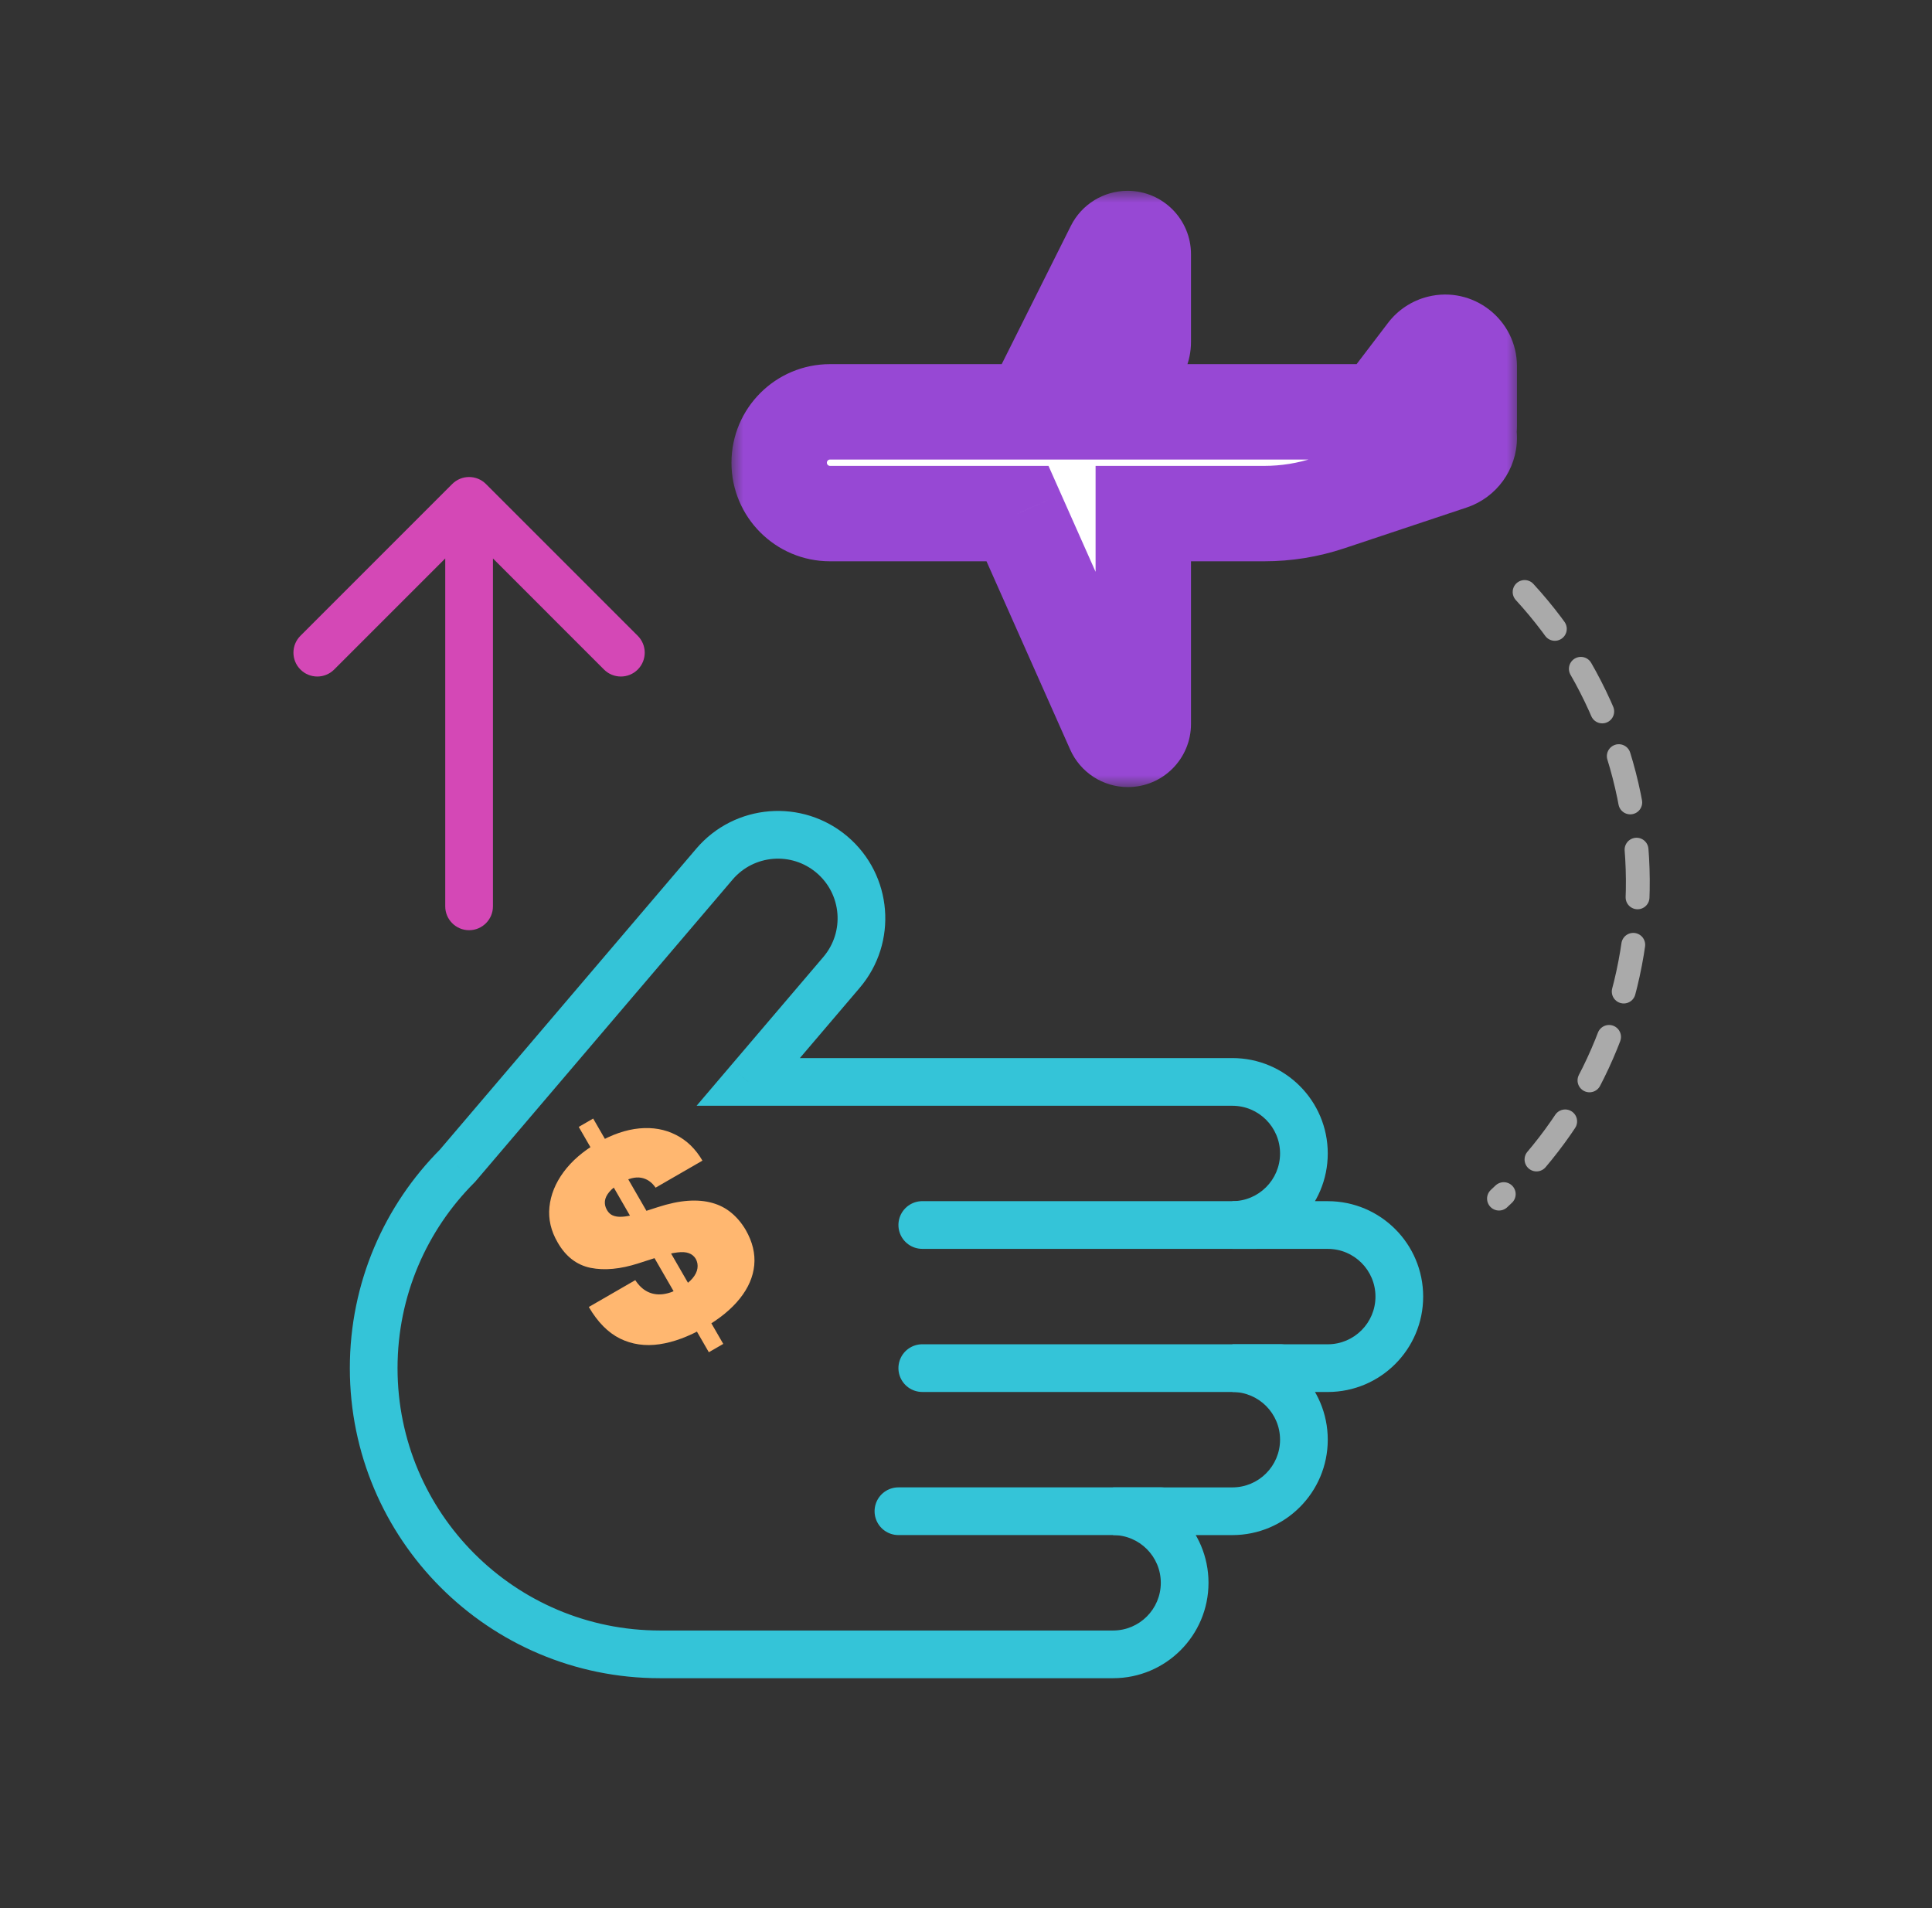 <svg width="81" height="80" viewBox="0 0 81 80" fill="none" xmlns="http://www.w3.org/2000/svg">
<rect x="0" y="0" width="81" height="80" fill="#333333" stroke="none"/>
<path d="M31.37 45.361L30.609 44.712L29.205 46.361H31.37V45.361ZM55.667 51.361V52.361V51.361ZM51.67 57.361V56.361L51.669 58.361L51.67 57.361ZM19.177 48.88L19.884 49.586L19.913 49.558L19.938 49.528L19.177 48.88ZM29.952 36.23L30.713 36.879L30.713 36.879L29.952 36.23ZM34.886 35.836L34.237 36.597L34.237 36.597L34.886 35.836ZM35.281 40.77L36.042 41.418V41.418L35.281 40.77ZM51.667 44.361H31.37V46.361H51.667V44.361ZM55.667 48.361C55.667 46.151 53.876 44.361 51.667 44.361V46.361C52.771 46.361 53.667 47.256 53.667 48.361H55.667ZM51.667 52.361C53.876 52.361 55.667 50.57 55.667 48.361H53.667C53.667 49.465 52.771 50.361 51.667 50.361V52.361ZM55.667 50.361L51.667 50.361V52.361L55.667 52.361V50.361ZM59.667 54.361C59.667 52.151 57.876 50.361 55.667 50.361V52.361C56.771 52.361 57.667 53.256 57.667 54.361H59.667ZM55.667 58.361C57.876 58.361 59.667 56.57 59.667 54.361H57.667C57.667 55.465 56.771 56.361 55.667 56.361V58.361ZM51.67 58.361H55.667V56.361H51.67V58.361ZM55.667 60.361C55.667 58.153 53.878 56.363 51.671 56.361L51.669 58.361C52.772 58.362 53.667 59.257 53.667 60.361H55.667ZM51.667 64.361C53.876 64.361 55.667 62.57 55.667 60.361H53.667C53.667 61.465 52.771 62.361 51.667 62.361V64.361ZM46.667 64.361H51.667V62.361H46.667V64.361ZM50.667 66.361C50.667 64.151 48.876 62.361 46.667 62.361V64.361C47.771 64.361 48.667 65.256 48.667 66.361H50.667ZM46.667 70.361C48.876 70.361 50.667 68.57 50.667 66.361H48.667C48.667 67.465 47.771 68.361 46.667 68.361V70.361ZM29.667 70.361H46.667V68.361H29.667V70.361ZM27.667 70.361H29.667V68.361H27.667V70.361ZM14.667 57.361C14.667 64.54 20.487 70.361 27.667 70.361V68.361C21.591 68.361 16.667 63.436 16.667 57.361H14.667ZM18.47 48.173C16.121 50.524 14.667 53.773 14.667 57.361H16.667C16.667 54.325 17.895 51.578 19.884 49.586L18.47 48.173ZM19.938 49.528L30.713 36.879L29.191 35.582L18.416 48.231L19.938 49.528ZM30.713 36.879C31.609 35.828 33.187 35.702 34.237 36.597L35.535 35.074C33.642 33.463 30.802 33.69 29.191 35.582L30.713 36.879ZM34.237 36.597C35.289 37.492 35.415 39.07 34.52 40.121L36.042 41.418C37.654 39.526 37.426 36.686 35.535 35.074L34.237 36.597ZM34.52 40.121L30.609 44.712L32.131 46.009L36.042 41.418L34.52 40.121Z" fill="#34C4D8"/>
<line x1="52.667" y1="51.36" x2="38.667" y2="51.36" stroke="#34C4D8" stroke-width="2" stroke-linecap="round"/>
<line x1="53.667" y1="57.36" x2="38.667" y2="57.36" stroke="#34C4D8" stroke-width="2" stroke-linecap="round"/>
<line x1="48.667" y1="63.36" x2="37.667" y2="63.36" stroke="#34C4D8" stroke-width="2" stroke-linecap="round"/>
<path d="M18.667 38C18.667 38.552 19.114 39 19.667 39C20.219 39 20.667 38.552 20.667 38L18.667 38ZM20.374 20.293C19.983 19.902 19.35 19.902 18.959 20.293L12.596 26.657C12.205 27.047 12.205 27.68 12.596 28.071C12.986 28.462 13.619 28.462 14.01 28.071L19.667 22.414L25.323 28.071C25.714 28.462 26.347 28.462 26.738 28.071C27.128 27.68 27.128 27.047 26.738 26.657L20.374 20.293ZM20.667 38L20.667 21L18.667 21L18.667 38L20.667 38Z" fill="#D448B6"/>
<mask id="path-6-inside-1_144_1535" fill="white">
<rect x="7.667" y="52" width="34" height="20" rx="1" transform="rotate(-30 7.667 52)"/>
</mask>
<rect x="7.667" y="52" width="34" height="20" rx="1" transform="rotate(-30 7.667 52)" fill="white" stroke="#FFB770" stroke-width="4" mask="url(#path-6-inside-1_144_1535)"/>
<path d="M29.718 56.694L24.264 47.247L24.869 46.897L30.323 56.345L29.718 56.694ZM27.486 49.795C27.325 49.56 27.122 49.421 26.877 49.379C26.635 49.335 26.348 49.409 26.016 49.6C25.805 49.722 25.646 49.849 25.541 49.978C25.436 50.104 25.377 50.229 25.362 50.352C25.348 50.475 25.372 50.592 25.433 50.705C25.481 50.798 25.544 50.872 25.624 50.924C25.704 50.973 25.804 51.002 25.921 51.013C26.038 51.021 26.175 51.011 26.332 50.983C26.489 50.954 26.669 50.907 26.869 50.84L27.566 50.615C28.035 50.462 28.461 50.372 28.843 50.345C29.224 50.319 29.566 50.349 29.869 50.436C30.171 50.521 30.436 50.66 30.666 50.852C30.897 51.044 31.097 51.282 31.266 51.569C31.55 52.067 31.669 52.559 31.622 53.046C31.575 53.532 31.374 53.998 31.02 54.441C30.669 54.884 30.173 55.29 29.534 55.659C28.877 56.038 28.247 56.272 27.646 56.36C27.046 56.447 26.495 56.367 25.991 56.12C25.489 55.869 25.054 55.428 24.686 54.797L26.635 53.672C26.78 53.896 26.951 54.057 27.145 54.155C27.339 54.252 27.553 54.288 27.787 54.261C28.023 54.233 28.272 54.144 28.533 53.993C28.752 53.867 28.919 53.734 29.036 53.594C29.152 53.455 29.221 53.316 29.241 53.175C29.262 53.035 29.238 52.903 29.17 52.779C29.101 52.665 29.004 52.586 28.881 52.542C28.758 52.495 28.595 52.484 28.39 52.511C28.184 52.535 27.923 52.597 27.607 52.697L26.761 52.969C26.008 53.211 25.34 53.273 24.758 53.156C24.176 53.036 23.716 52.68 23.378 52.088C23.099 51.61 22.984 51.116 23.035 50.608C23.087 50.096 23.285 49.606 23.629 49.139C23.975 48.67 24.447 48.263 25.044 47.917C25.655 47.565 26.241 47.363 26.805 47.31C27.368 47.257 27.877 47.347 28.333 47.579C28.789 47.807 29.162 48.168 29.45 48.661L27.486 49.795Z" fill="#FFB770"/>
<path d="M63.92 24.82C65.519 26.561 66.76 28.599 67.572 30.819C68.384 33.039 68.75 35.397 68.651 37.759C68.551 40.121 67.987 42.44 66.991 44.584C65.995 46.727 64.587 48.654 62.846 50.253" stroke="#AAAAAA" stroke-linecap="round" stroke-dasharray="2 2"/>
<mask id="path-9-outside-2_144_1535" maskUnits="userSpaceOnUse" x="30.667" y="8" width="33" height="25" fill="black">
<rect fill="white" x="30.667" y="8" width="33" height="25"/>
<path fill-rule="evenodd" clip-rule="evenodd" d="M47.933 14.333C47.933 14.886 47.486 15.333 46.933 15.333H44.2L46.684 10.364C46.796 10.141 47.024 10 47.274 10C47.638 10 47.933 10.295 47.933 10.659V14.333ZM60.344 14.381C60.121 14.436 59.924 14.566 59.785 14.749L57.867 17.267H34.8C33.622 17.267 32.667 18.222 32.667 19.4C32.667 20.578 33.622 21.533 34.8 21.533H42.659L46.696 30.616C46.8 30.849 47.031 31 47.287 31C47.644 31 47.933 30.71 47.933 30.354V21.533H53.005C53.929 21.533 54.847 21.384 55.723 21.092L60.858 19.381C61.301 19.233 61.6 18.818 61.6 18.351C61.6 18.266 61.59 18.183 61.572 18.104C61.59 18.028 61.6 17.948 61.6 17.867V15.361C61.6 14.704 60.982 14.221 60.344 14.381Z"/>
</mask>
<path fill-rule="evenodd" clip-rule="evenodd" d="M47.933 14.333C47.933 14.886 47.486 15.333 46.933 15.333H44.2L46.684 10.364C46.796 10.141 47.024 10 47.274 10C47.638 10 47.933 10.295 47.933 10.659V14.333ZM60.344 14.381C60.121 14.436 59.924 14.566 59.785 14.749L57.867 17.267H34.8C33.622 17.267 32.667 18.222 32.667 19.4C32.667 20.578 33.622 21.533 34.8 21.533H42.659L46.696 30.616C46.8 30.849 47.031 31 47.287 31C47.644 31 47.933 30.71 47.933 30.354V21.533H53.005C53.929 21.533 54.847 21.384 55.723 21.092L60.858 19.381C61.301 19.233 61.6 18.818 61.6 18.351C61.6 18.266 61.59 18.183 61.572 18.104C61.59 18.028 61.6 17.948 61.6 17.867V15.361C61.6 14.704 60.982 14.221 60.344 14.381Z" fill="white"/>
<path d="M44.2 15.333L42.411 14.439L40.964 17.333H44.2V15.333ZM46.684 10.364L48.473 11.259L48.473 11.259L46.684 10.364ZM59.785 14.749L61.376 15.961V15.961L59.785 14.749ZM57.867 17.267V19.267H58.857L59.458 18.479L57.867 17.267ZM42.659 21.533L44.487 20.721L43.959 19.533H42.659V21.533ZM46.696 30.616L48.524 29.804L46.696 30.616ZM47.933 21.533V19.533H45.933V21.533H47.933ZM55.723 21.092L55.091 19.195L55.723 21.092ZM61.572 18.104L59.628 17.631L59.516 18.094L59.624 18.558L61.572 18.104ZM46.933 17.333C48.59 17.333 49.933 15.99 49.933 14.333H45.933C45.933 13.781 46.381 13.333 46.933 13.333V17.333ZM44.2 17.333H46.933V13.333H44.2V17.333ZM44.896 9.47L42.411 14.439L45.989 16.228L48.473 11.259L44.896 9.47ZM47.274 8C46.267 8 45.346 8.569 44.896 9.47L48.473 11.259C48.246 11.713 47.782 12 47.274 12V8ZM49.933 10.659C49.933 9.191 48.743 8 47.274 8V12C46.534 12 45.933 11.4 45.933 10.659L49.933 10.659ZM49.933 14.333V10.659L45.933 10.659V14.333H49.933ZM61.376 15.961C61.24 16.139 61.047 16.267 60.829 16.321L59.859 12.44C59.196 12.606 58.608 12.993 58.194 13.537L61.376 15.961ZM59.458 18.479L61.376 15.961L58.194 13.537L56.276 16.055L59.458 18.479ZM34.8 19.267H57.867V15.267L34.8 15.267V19.267ZM34.667 19.4C34.667 19.326 34.726 19.267 34.8 19.267V15.267C32.517 15.267 30.667 17.117 30.667 19.4H34.667ZM34.8 19.533C34.726 19.533 34.667 19.474 34.667 19.4H30.667C30.667 21.683 32.517 23.533 34.8 23.533V19.533ZM42.659 19.533H34.8V23.533H42.659V19.533ZM48.524 29.804L44.487 20.721L40.832 22.346L44.868 31.428L48.524 29.804ZM47.287 29C47.822 29 48.306 29.315 48.524 29.804L44.868 31.428C45.293 32.384 46.241 33 47.287 33V29ZM45.933 30.354C45.933 29.606 46.539 29 47.287 29V33C48.748 33 49.933 31.815 49.933 30.354H45.933ZM45.933 21.533V30.354H49.933V21.533H45.933ZM53.005 19.533H47.933V23.533H53.005V19.533ZM55.091 19.195C54.418 19.419 53.714 19.533 53.005 19.533V23.533C54.144 23.533 55.275 23.35 56.356 22.99L55.091 19.195ZM60.226 17.483L55.091 19.195L56.356 22.99L61.491 21.278L60.226 17.483ZM59.6 18.351C59.6 17.957 59.852 17.608 60.226 17.483L61.491 21.278C62.75 20.858 63.6 19.679 63.6 18.351H59.6ZM59.624 18.558C59.608 18.49 59.6 18.42 59.6 18.351H63.6C63.6 18.112 63.572 17.877 63.519 17.65L59.624 18.558ZM59.6 17.867C59.6 17.788 59.609 17.709 59.628 17.631L63.515 18.577C63.571 18.347 63.6 18.109 63.6 17.867H59.6ZM59.6 15.361V17.867H63.6V15.361H59.6ZM60.829 16.321C60.205 16.477 59.6 16.005 59.6 15.361H63.6C63.6 13.402 61.759 11.965 59.859 12.44L60.829 16.321Z" fill="#9748D4" mask="url(#path-9-outside-2_144_1535)"/>
</svg>
